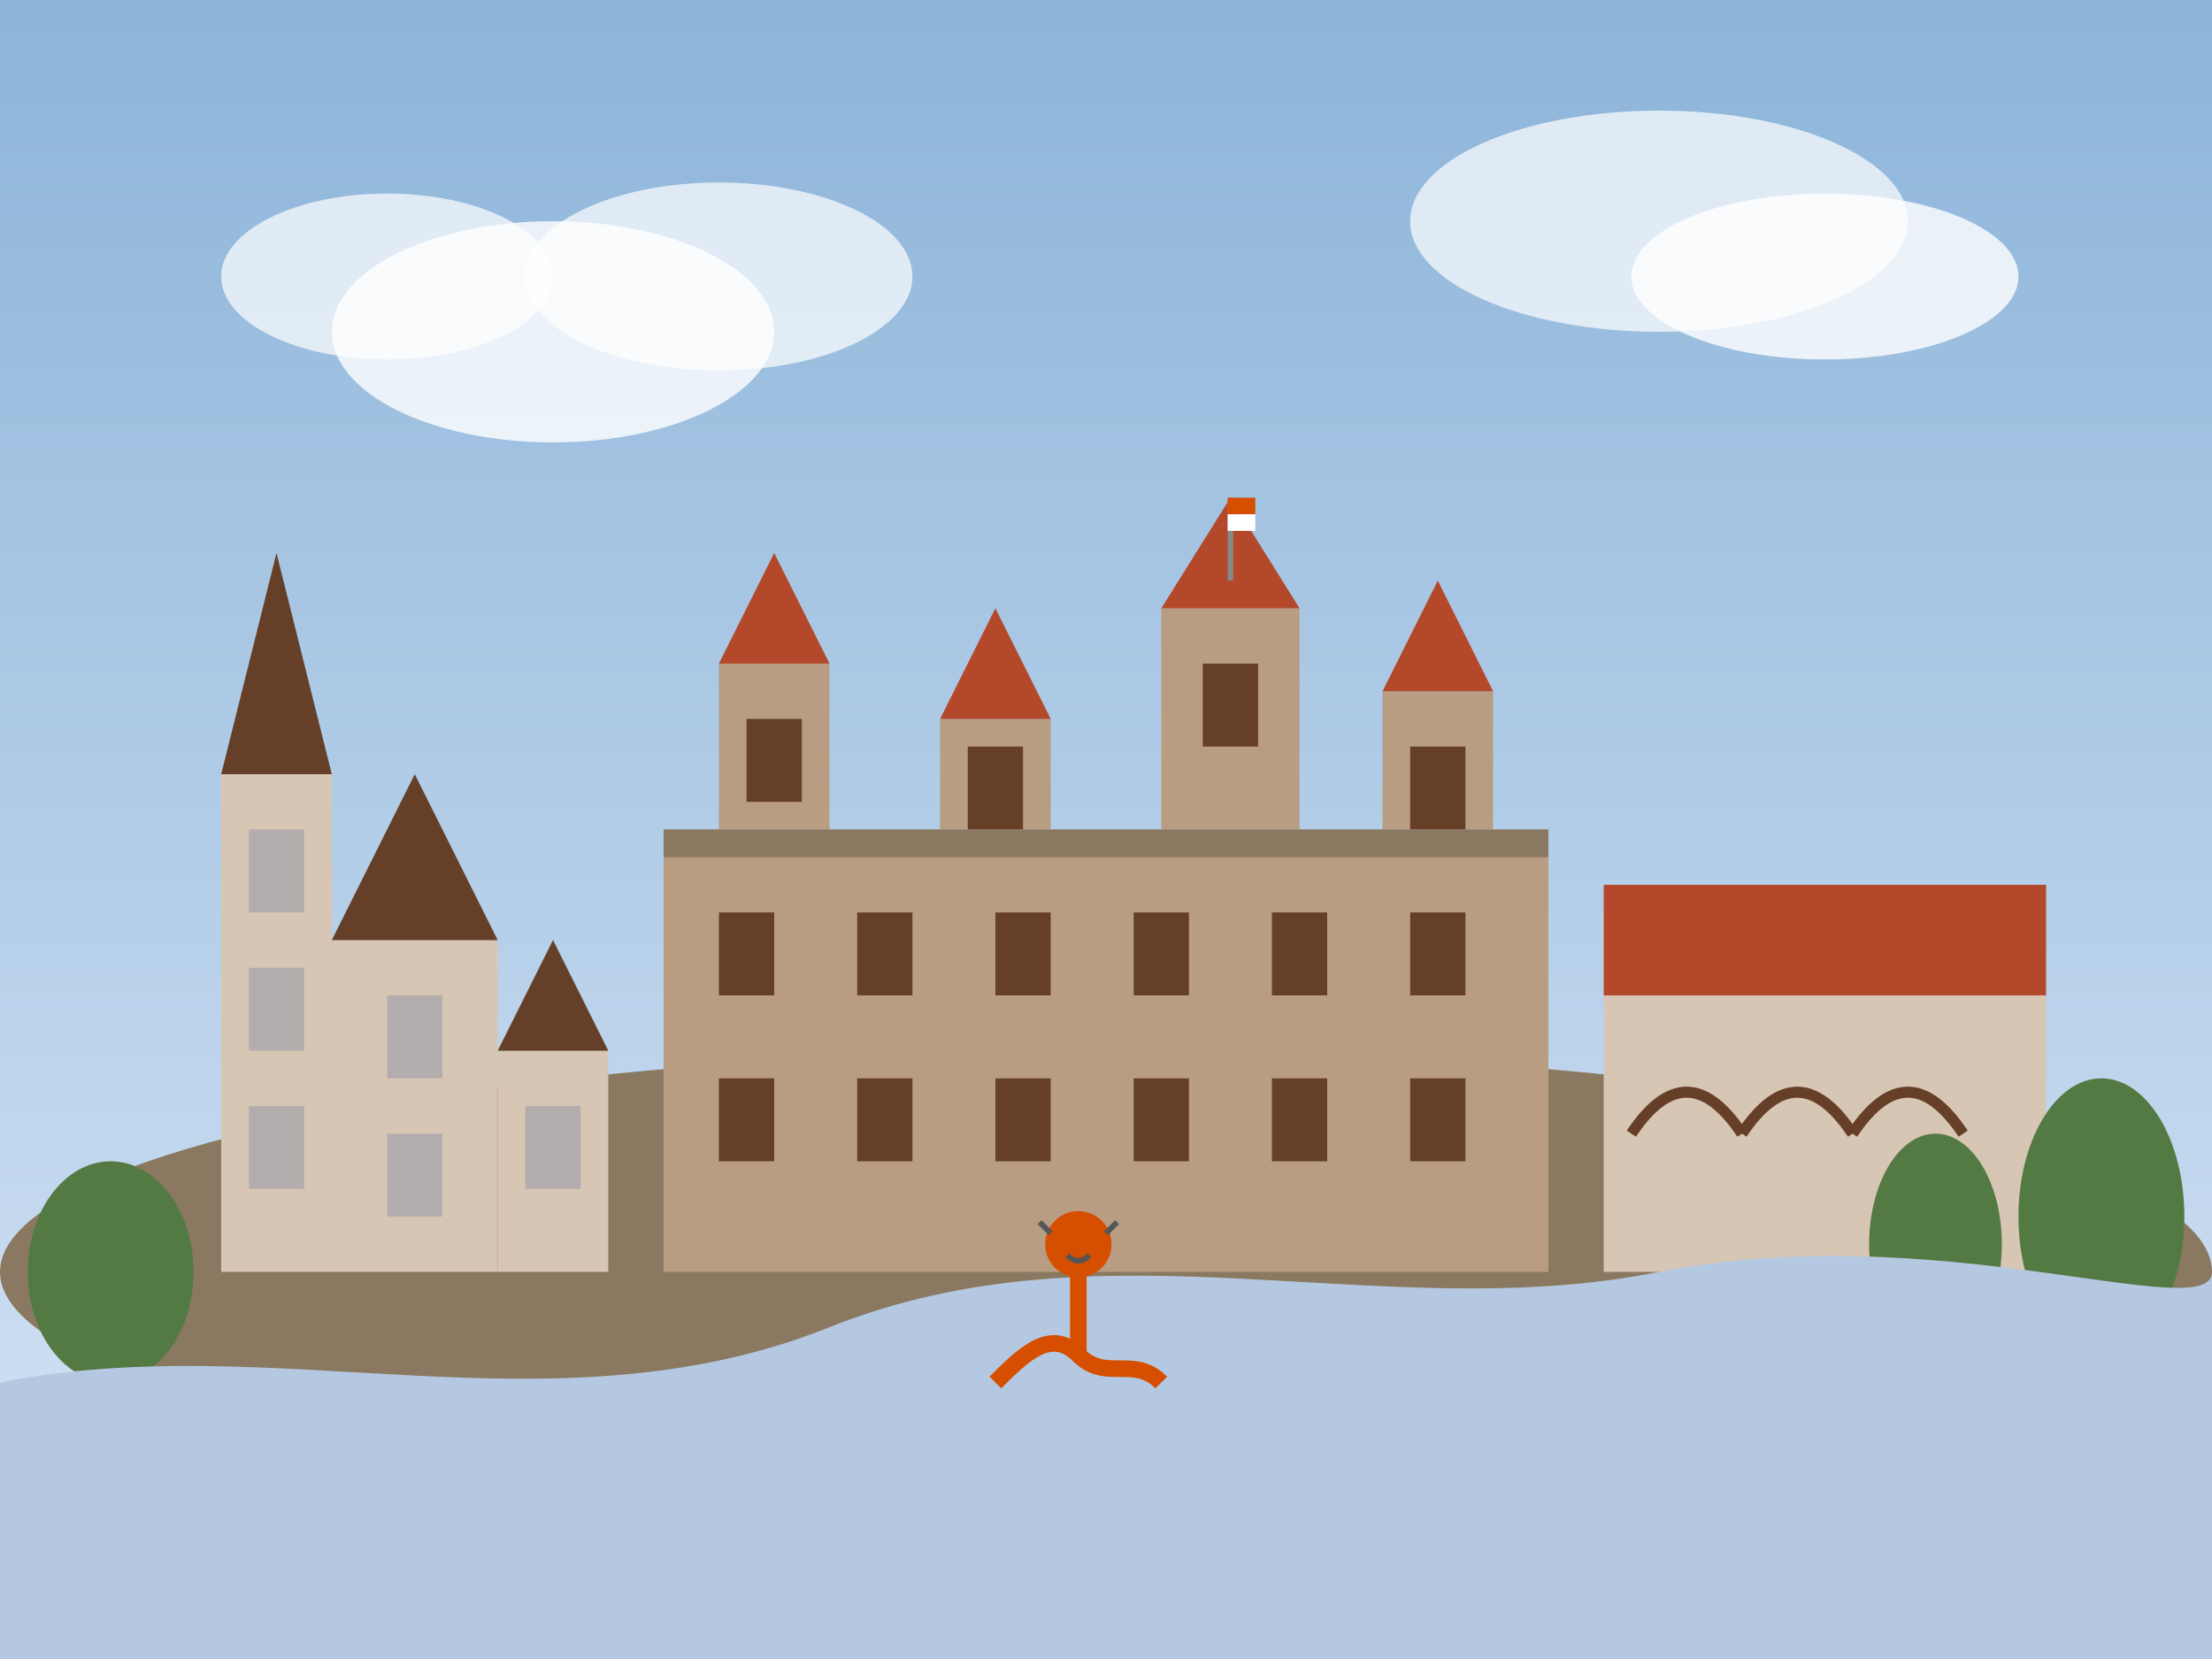 <svg viewBox="0 0 400 300" xmlns="http://www.w3.org/2000/svg">
  <rect x="0" y="0" width="400" height="300" fill="#333333" stroke="none"/>
  <!-- Sky background with gradient -->
  <defs>
    <linearGradient id="skyGradient" x1="0%" y1="0%" x2="0%" y2="100%">
      <stop offset="0%" stop-color="#8cb4d9" />
      <stop offset="100%" stop-color="#d8e6f6" />
    </linearGradient>
  </defs>
  <rect width="400" height="300" fill="url(#skyGradient)"/>
  
  <!-- Clouds -->
  <ellipse cx="100" cy="60" rx="40" ry="20" fill="#ffffff" opacity="0.8" />
  <ellipse cx="130" cy="50" rx="35" ry="17" fill="#ffffff" opacity="0.7" />
  <ellipse cx="70" cy="50" rx="30" ry="15" fill="#ffffff" opacity="0.7" />
  
  <ellipse cx="300" cy="40" rx="45" ry="20" fill="#ffffff" opacity="0.7" />
  <ellipse cx="330" cy="50" rx="35" ry="15" fill="#ffffff" opacity="0.8" />
  
  <!-- Wawel Castle on the hill -->
  <ellipse cx="200" cy="230" rx="200" ry="40" fill="#8a7960" />
  <rect x="120" y="150" width="160" height="80" fill="#b89d83" />
  
  <!-- Castle towers -->
  <rect x="130" y="120" width="20" height="30" fill="#b89d83" />
  <polygon points="130,120 150,120 140,100" fill="#b4482b" />
  
  <rect x="170" y="130" width="20" height="20" fill="#b89d83" />
  <polygon points="170,130 190,130 180,110" fill="#b4482b" />
  
  <rect x="210" y="110" width="25" height="40" fill="#b89d83" />
  <polygon points="210,110 235,110 222.5,90" fill="#b4482b" />
  
  <rect x="250" y="125" width="20" height="25" fill="#b89d83" />
  <polygon points="250,125 270,125 260,105" fill="#b4482b" />
  
  <!-- Castle windows and details -->
  <rect x="135" y="130" width="10" height="15" fill="#663f28" />
  <rect x="175" y="135" width="10" height="15" fill="#663f28" />
  <rect x="217.5" y="120" width="10" height="15" fill="#663f28" />
  <rect x="255" y="135" width="10" height="15" fill="#663f28" />
  
  <!-- Castle wall details -->
  <rect x="120" y="150" width="160" height="5" fill="#8a7960" />
  <rect x="130" y="165" width="10" height="15" fill="#663f28" />
  <rect x="155" y="165" width="10" height="15" fill="#663f28" />
  <rect x="180" y="165" width="10" height="15" fill="#663f28" />
  <rect x="205" y="165" width="10" height="15" fill="#663f28" />
  <rect x="230" y="165" width="10" height="15" fill="#663f28" />
  <rect x="255" y="165" width="10" height="15" fill="#663f28" />
  
  <rect x="130" y="195" width="10" height="15" fill="#663f28" />
  <rect x="155" y="195" width="10" height="15" fill="#663f28" />
  <rect x="180" y="195" width="10" height="15" fill="#663f28" />
  <rect x="205" y="195" width="10" height="15" fill="#663f28" />
  <rect x="230" y="195" width="10" height="15" fill="#663f28" />
  <rect x="255" y="195" width="10" height="15" fill="#663f28" />
  
  <!-- St. Mary's Basilica towers -->
  <rect x="40" y="140" width="20" height="90" fill="#d8c6b4" />
  <rect x="60" y="170" width="30" height="60" fill="#d8c6b4" />
  <rect x="90" y="190" width="20" height="40" fill="#d8c6b4" />
  
  <!-- Basilica spires -->
  <polygon points="40,140 60,140 50,100" fill="#663f28" />
  <polygon points="60,170 90,170 75,140" fill="#663f28" />
  <polygon points="90,190 110,190 100,170" fill="#663f28" />
  
  <!-- Basilica windows -->
  <rect x="45" y="150" width="10" height="15" fill="#b4adad" />
  <rect x="45" y="175" width="10" height="15" fill="#b4adad" />
  <rect x="45" y="200" width="10" height="15" fill="#b4adad" />
  
  <rect x="70" y="180" width="10" height="15" fill="#b4adad" />
  <rect x="70" y="205" width="10" height="15" fill="#b4adad" />
  
  <rect x="95" y="200" width="10" height="15" fill="#b4adad" />
  
  <!-- Cloth Hall -->
  <rect x="290" y="180" width="80" height="50" fill="#d8c6b4" />
  <polygon points="290,180 370,180 370,160 290,160" fill="#b4482b" />
  
  <!-- Cloth Hall arches -->
  <path d="M295,205 Q305,190 315,205" fill="none" stroke="#663f28" stroke-width="2" />
  <path d="M315,205 Q325,190 335,205" fill="none" stroke="#663f28" stroke-width="2" />
  <path d="M335,205 Q345,190 355,205" fill="none" stroke="#663f28" stroke-width="2" />
  
  <!-- Trees -->
  <ellipse cx="20" cy="230" rx="15" ry="20" fill="#547a44" />
  <ellipse cx="380" cy="220" rx="15" ry="25" fill="#547a44" />
  <ellipse cx="350" cy="225" rx="12" ry="20" fill="#547a44" />
  
  <!-- Vistula River -->
  <path d="M0,250 C50,240 100,260 150,240 C200,220 250,240 300,230 C350,220 400,240 400,230 L400,300 L0,300 Z" fill="#b4c8e1" />
  
  <!-- Dragon - accent color element -->
  <path d="M180,250 C185,245 190,240 195,245 C200,250 205,245 210,250" fill="none" stroke="#d64f00" stroke-width="3" />
  <path d="M195,245 L195,230" fill="none" stroke="#d64f00" stroke-width="3" />
  <circle cx="195" cy="225" r="6" fill="#d64f00" />
  <path d="M190,223 L188,221 M200,223 L202,221" stroke="#555" stroke-width="1" />
  <path d="M193,227 Q195,229 197,227" fill="none" stroke="#555" stroke-width="1" />
  
  <!-- Polish flag on castle -->
  <rect x="222" y="90" width="1" height="15" fill="#888" />
  <rect x="222" y="90" width="5" height="3" fill="#d64f00" />
  <rect x="222" y="93" width="5" height="3" fill="#ffffff" />
</svg>
